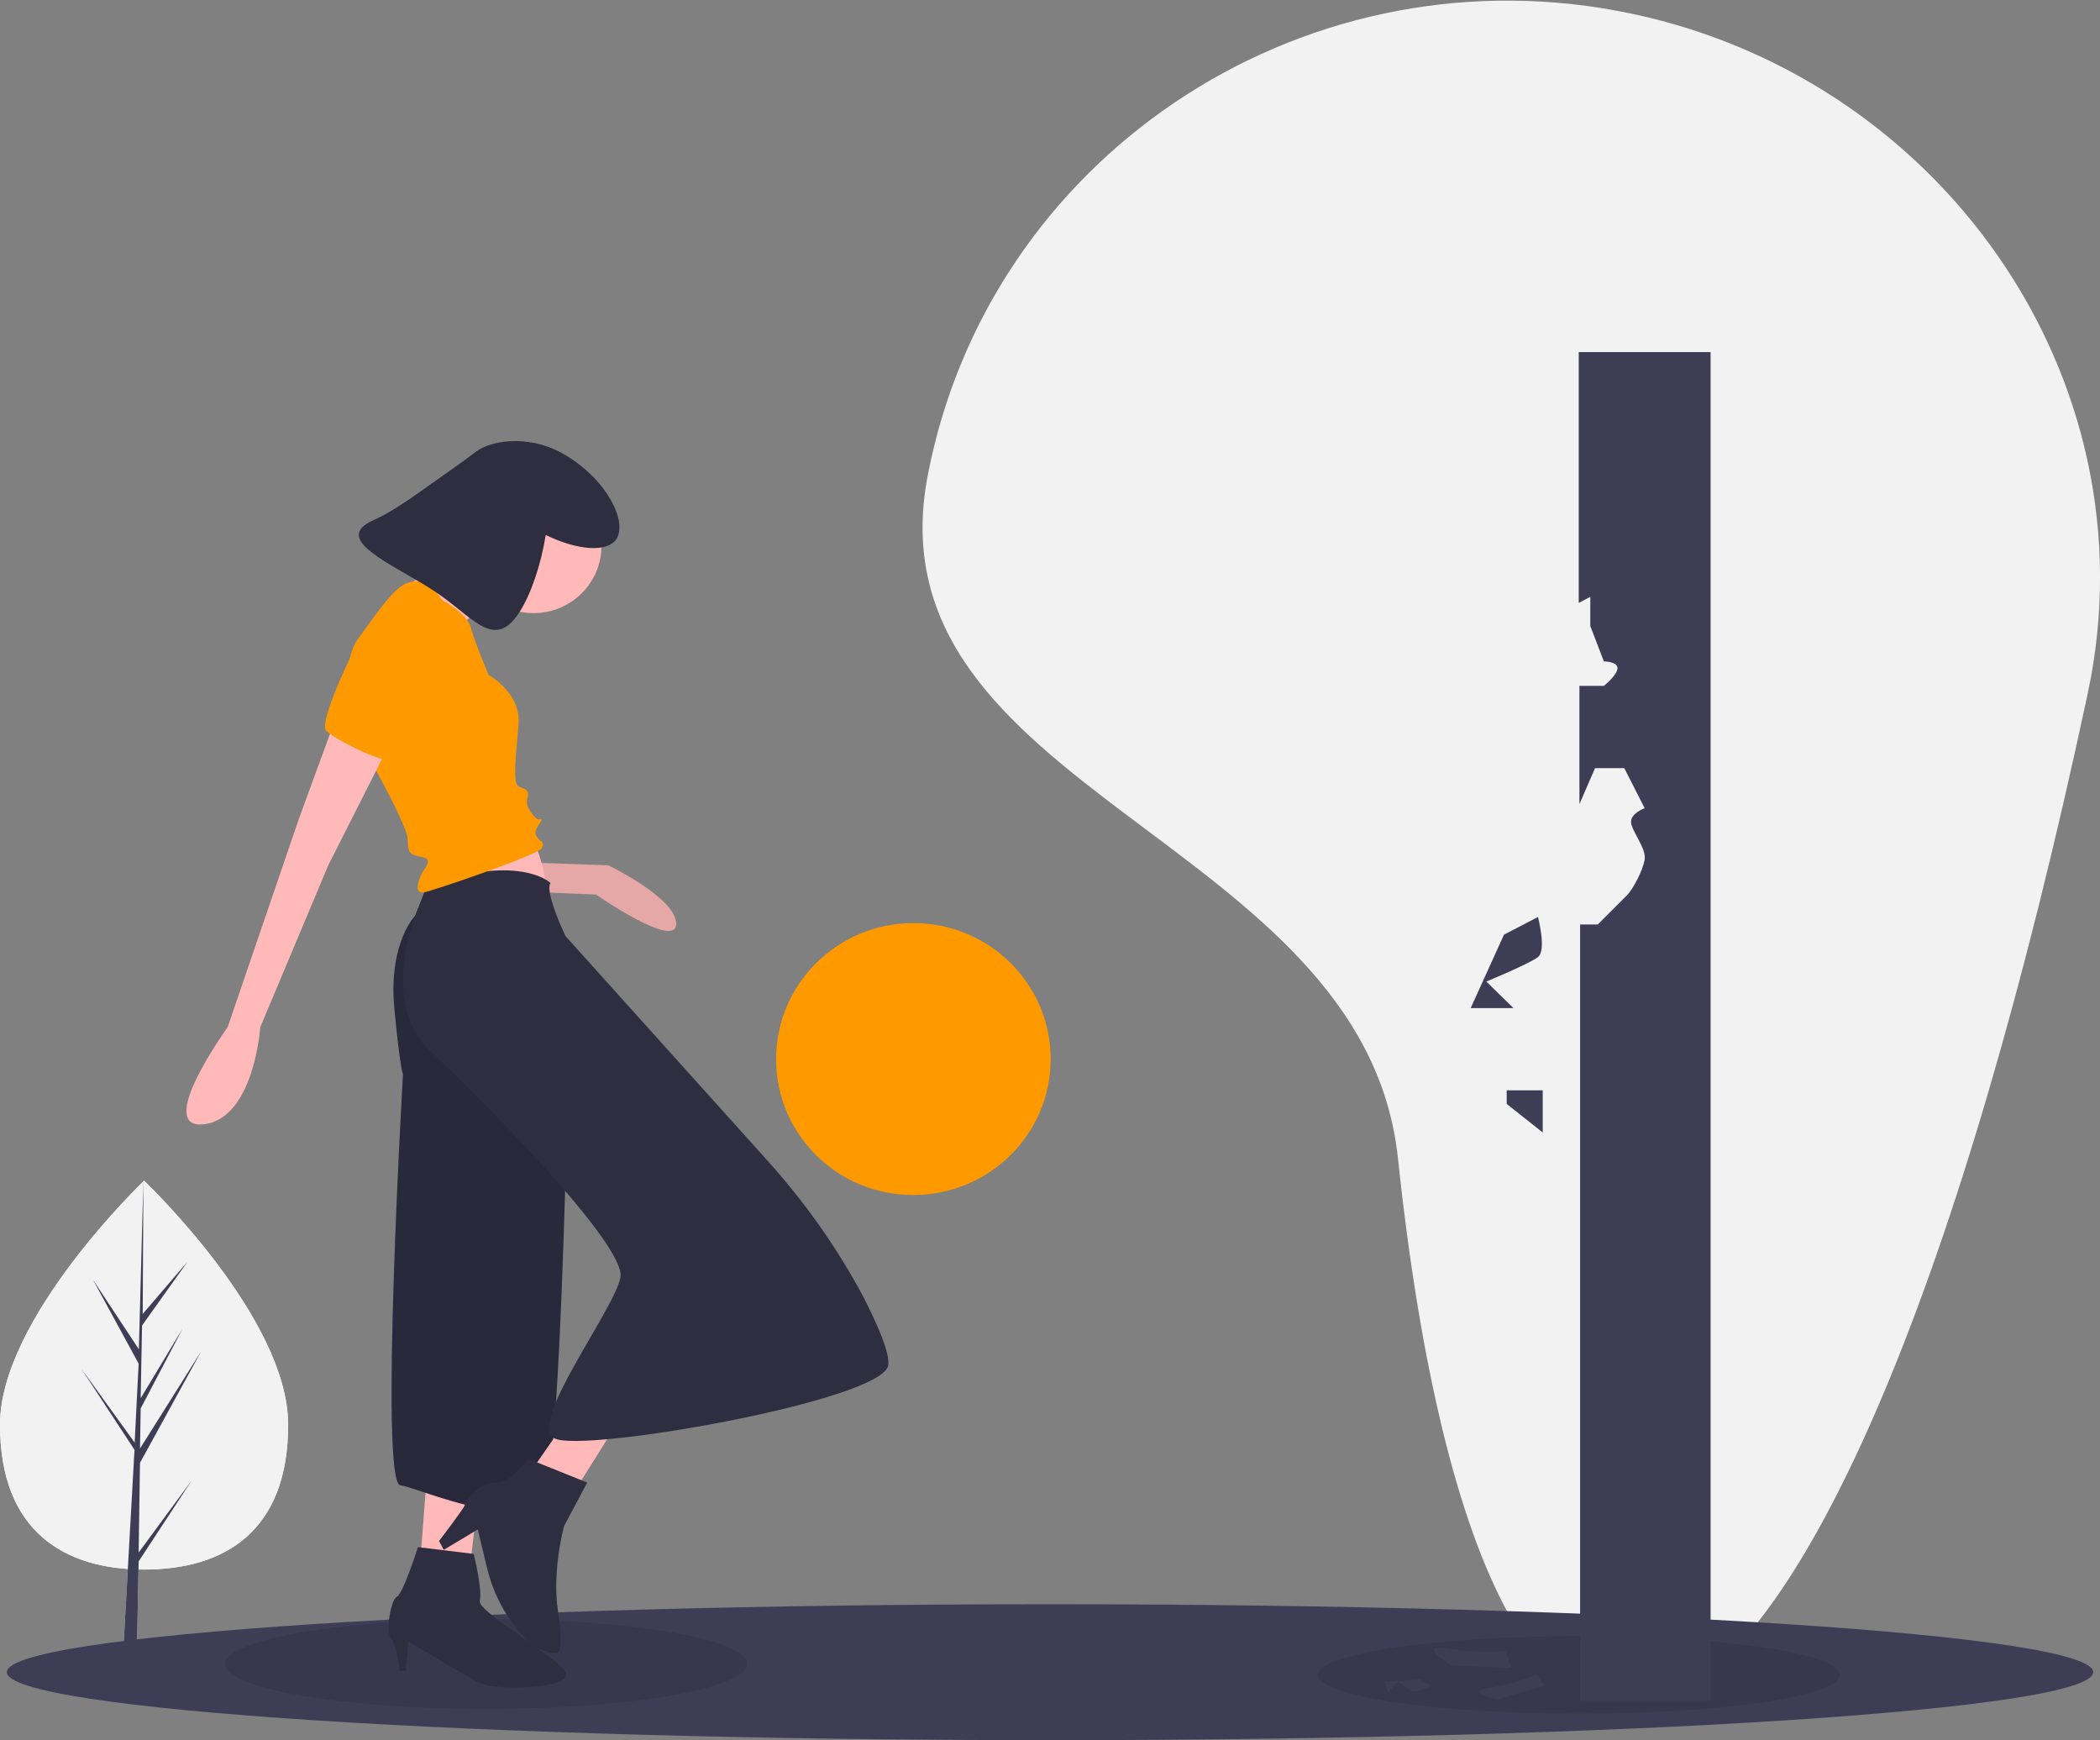 <?xml version="1.0" encoding="UTF-8"?> <!-- Generator: Adobe Illustrator 25.0.0, SVG Export Plug-In . SVG Version: 6.00 Build 0) --> <svg xmlns="http://www.w3.org/2000/svg" xmlns:xlink="http://www.w3.org/1999/xlink" version="1.1" id="Calque_1" x="0px" y="0px" viewBox="0 0 309 256" style="enable-background:new 0 0 309 256;" xml:space="preserve"><rect x="0" y="0" width="309" height="256" fill="#808080" stroke="none"/> <style type="text/css"> .st0{fill:#F2F2F2;} .st1{fill:#3F3D56;} .st2{opacity:0.1;enable-background:new ;} .st3{fill:#FFB9B9;} .st4{fill:#2F2E41;} .st5{fill:#FF9900;} </style> <path class="st0" d="M205.7,170.4c13.2,124.8,63.8,108,101.5-68.4c9.9-46.4-22-91.6-69.2-100.4c-47.1-8.8-92.6,21.8-101.5,68.4 C127.6,116.6,200.7,123.2,205.7,170.4z"></path> <path class="st0" d="M42.4,209.6c0,15.8-9.5,21.3-21.2,21.3C9.5,230.9,0,225.3,0,209.6s21.2-35.9,21.2-35.9S42.4,193.8,42.4,209.6z"></path> <path class="st0" d="M20.4,228.4l0.2-13.2l9-16.4l-9,14.3l0.1-5.9l6.2-11.8l-6.2,10.3l0.2-10.7l6.7-9.4l-6.6,7.7l0.1-19.6l-0.7,26 l0.1-1.1l-6.8-10.3l6.7,12.3l-0.6,11.9l0-0.3l-7.8-10.8l7.8,11.9l-0.1,1.5l0,0l0,0.1L18,245.3h2.1l0.3-15.6l7.8-11.9L20.4,228.4z"></path> <path class="st0" d="M42.4,209.6c0,15.8-9.5,21.3-21.2,21.3C9.5,230.9,0,225.3,0,209.6s21.2-35.9,21.2-35.9S42.4,193.8,42.4,209.6z"></path> <path class="st1" d="M20.4,228.4l0.2-13.2l9-16.4l-9,14.3l0.1-5.9l6.2-11.8l-6.2,10.3l0.2-10.7l6.7-9.4l-6.6,7.7l0.1-19.6l-0.7,26 l0.1-1.1l-6.8-10.3l6.7,12.3l-0.6,11.9l0-0.3l-7.8-10.8l7.8,11.9l-0.1,1.5l0,0l0,0.1L18,245.3h2.1l0.3-15.6l7.8-11.9L20.4,228.4z"></path> <path class="st1" d="M154.5,256c84.8,0,153.5-4.5,153.5-10c0-5.5-68.7-10-153.5-10c-84.8,0-153.5,4.5-153.5,10 C1.1,251.5,69.8,256,154.5,256z"></path> <path class="st2" d="M71.5,251.4c21.2,0,38.4-3,38.4-6.6c0-3.7-17.2-6.6-38.4-6.6s-38.4,3-38.4,6.6 C33.1,248.4,50.3,251.4,71.5,251.4z"></path> <path class="st2" d="M232.3,252.1c21.2,0,38.4-2.6,38.4-5.7c0-3.2-17.2-5.7-38.4-5.7s-38.4,2.6-38.4,5.7 C193.9,249.5,211.1,252.1,232.3,252.1z"></path> <path class="st3" d="M78.1,126.9l11.4,0.4c0,0,10,4.8,10,8.6c0,3.9-11.8-4.3-11.8-4.3l-9.6-0.4V126.9z"></path> <path class="st2" d="M78.1,126.9l11.4,0.4c0,0,10,4.8,10,8.6c0,3.9-11.8-4.3-11.8-4.3l-9.6-0.4V126.9z"></path> <path class="st3" d="M78.5,123.5c0,0,2.2,5.2,1.7,7.8c-0.4,2.6-17,1.7-17,1.7l2.6-7.8L78.5,123.5z"></path> <path class="st3" d="M62.8,217.2l-0.9,11.7l7.4,0.4l1.3-11.2L62.8,217.2z"></path> <path class="st4" d="M62.8,130.4l-1.7,4.3c0,0-3.9,3.9-3.1,13.4c0.9,9.5,1.3,9.9,1.3,9.9s-3.5,60.1-0.4,60.5 c3.1,0.4,20.1,8.6,21.8-0.9c1.7-9.5,2.6-48,2.6-48l-20.1-35.9L62.8,130.4z"></path> <path class="st2" d="M62.8,130.4l-1.7,4.3c0,0-3.9,3.9-3.1,13.4c0.9,9.5,1.3,9.9,1.3,9.9s-3.5,60.1-0.4,60.5 c3.1,0.4,20.1,8.6,21.8-0.9c1.7-9.5,2.6-48,2.6-48l-20.1-35.9L62.8,130.4z"></path> <path class="st3" d="M82.4,210.3l-3.9,5.6l6.6,2.6l5.7-9.1L82.4,210.3z"></path> <path class="st3" d="M78.5,90.2c5.5,0,10-4.4,10-9.9c0-5.5-4.5-9.9-10-9.9c-5.5,0-10,4.4-10,9.9C68.5,85.7,73,90.2,78.5,90.2z"></path> <path class="st3" d="M70.6,76.8c0,0-8.7,9.1-11.4,9.5c-2.6,0.4,9.2,7.8,9.2,7.8v-2.6c0,0,3.9-3.9,6.1-4.3S70.6,76.8,70.6,76.8z"></path> <path class="st4" d="M63.7,128.2l-2.6,6.5c0,0-5.2,13,2.2,19.9s28.8,28.5,28,33.3c-0.9,4.8-13.8,21.6-9.7,23.7 c4.1,2.2,48.6-5.6,49.1-10.8c0.2-1.9-1.5-5.7-3.5-9.7c-3.9-7.4-8.8-14.3-14.4-20.5l-29.6-32.9c0,0-3.1-6.5-2.2-7.8 c0,0-3.5-3.5-14-0.9L63.7,128.2z"></path> <path class="st4" d="M61.5,227.6c0,0-2.2,6.9-3.1,7.3c-0.9,0.4-1.7,5.2-0.9,6.1c0.9,0.9,1.3,4.8,1.3,4.8h0.9l0.4-4.3 c0,0,9,5.4,10.5,6.1c2.4,1.1,13.1,0.9,12.7-1.3c-0.4-2.2-13.1-9.1-12.7-10.8c0.4-1.7-0.9-6.9-0.9-6.9L61.5,227.6z"></path> <path class="st4" d="M86.4,218.1l-8.7-3.5c0,0-2.2,3.5-4.8,3.5c-2.6,0-4.7,3.1-4.5,3.3c0.1,0.2-3.8,5.3-3.8,5.3l0.7,1.3l5-3l1.4,5.8 c0.8,3.3,2.3,6.3,4.4,8.9c1.7,2.1,3.8,3.8,6,3.4c0,0,0.9,0,0-6.1c-0.9-6,0.9-12.5,0.9-12.5L86.4,218.1z"></path> <path class="st5" d="M63.7,85.9c0,0,0.9,2.2,1.7,2.6c0.9,0.4,3.5,2.2,3.9,3.9s2.6,6.9,2.6,6.9s4.8,2.6,4.4,7.3 c-0.4,4.8-0.9,8.6,0,9.1c0.9,0.4,1.7,0.4,1.3,1.7c-0.4,1.3,0.9,2.6,1.3,3s1.3-0.4,0.4,0.9c-0.9,1.3-0.4,1.7,0,2.2 c0.4,0.4,0.9,0.4,0.4,1.3c-0.4,0.9-16.6,6.5-17.5,6.5s-0.9-0.9-0.4-2.2c0.4-1.3,2.2-2.6,0.4-3s-2.2-0.4-2.2-2.6 c0-2.2-7.4-15.1-7.4-15.1s-3.1-9.9,0-14.3c3.1-4.3,5.2-7.3,7-8.2C61.5,85,63.7,85.9,63.7,85.9z"></path> <path class="st3" d="M49.2,106.2L44,120.4l-10.5,30.7c0,0-10.9,15.1-3.5,14.3c7.4-0.9,8.3-14.3,8.3-14.3l10-23.8l9.2-18.2 L49.2,106.2z"></path> <path class="st5" d="M54.5,93.7l-1.7,0.4c0,0-6.1,12.1-4.8,13.4c1.3,1.3,8.3,4.8,9.6,4.3c1.3-0.4,3.1-13,3.1-13L54.5,93.7z"></path> <path class="st4" d="M55,76.5c3.4-1.5,7.5-4.7,11.4-7.4c1.3-0.9,2.5-1.8,3.7-2.7c2.5-1.8,8.4-2.5,13.5,0.8c5.9,3.7,8.7,9.6,7.1,12.1 c-1.3,2-5.7,1.7-10.4-0.6c-0.7,4.4-2.2,8.8-3.9,11.4c-3.8,5.9-7,0.3-12.9-3.4C57.6,82.9,48.6,79.3,55,76.5z"></path> <path class="st5" d="M134.4,175.8c11.1,0,20.2-8.9,20.2-20c0-11-9-20-20.2-20c-11.1,0-20.2,8.9-20.2,20 C114.2,166.9,123.2,175.8,134.4,175.8z"></path> <path class="st1" d="M232.3,51.8v36.9l1.7-0.9v4.3l2,5.2c0,0,2,0,2,1s-2,2.6-2,2.6h-3.6v17.4l2.3-5.3h4.3l3,5.9c0,0-2,0.7-2,2 s2.3,3.9,2,5.6c-0.3,1.6-1.7,4.3-2.6,5.2l-4.3,4.3h-2.6v114.2h19.2V51.8H232.3z"></path> <path class="st1" d="M221.3,137.5l5-2.6c0,0,1.3,4.9,0,5.9c-1.3,1-7.6,3.6-7.6,3.6l4,3.9h-6.3L221.3,137.5z"></path> <path class="st1" d="M209,247.1l1.6,0.9c0,0-2.1,1-2.7,0.8c-0.6-0.2-2.2-1.4-2.2-1.4l-1.5,1.6l-0.5-1.6L209,247.1z"></path> <path class="st1" d="M213.6,245c0,0-5.4-3.3-0.7-2.5c2.9,0.5,5.8,0.6,8.7,0.4l0.7,2.5L213.6,245z"></path> <path class="st1" d="M220.3,250c0,0-5-1.1-1.1-1.7c2.4-0.4,4.7-1,6.9-2l1.1,1.7L220.3,250z"></path> <path class="st1" d="M221.7,162.4v-2h5.3v6.2L221.7,162.4z"></path> </svg> 